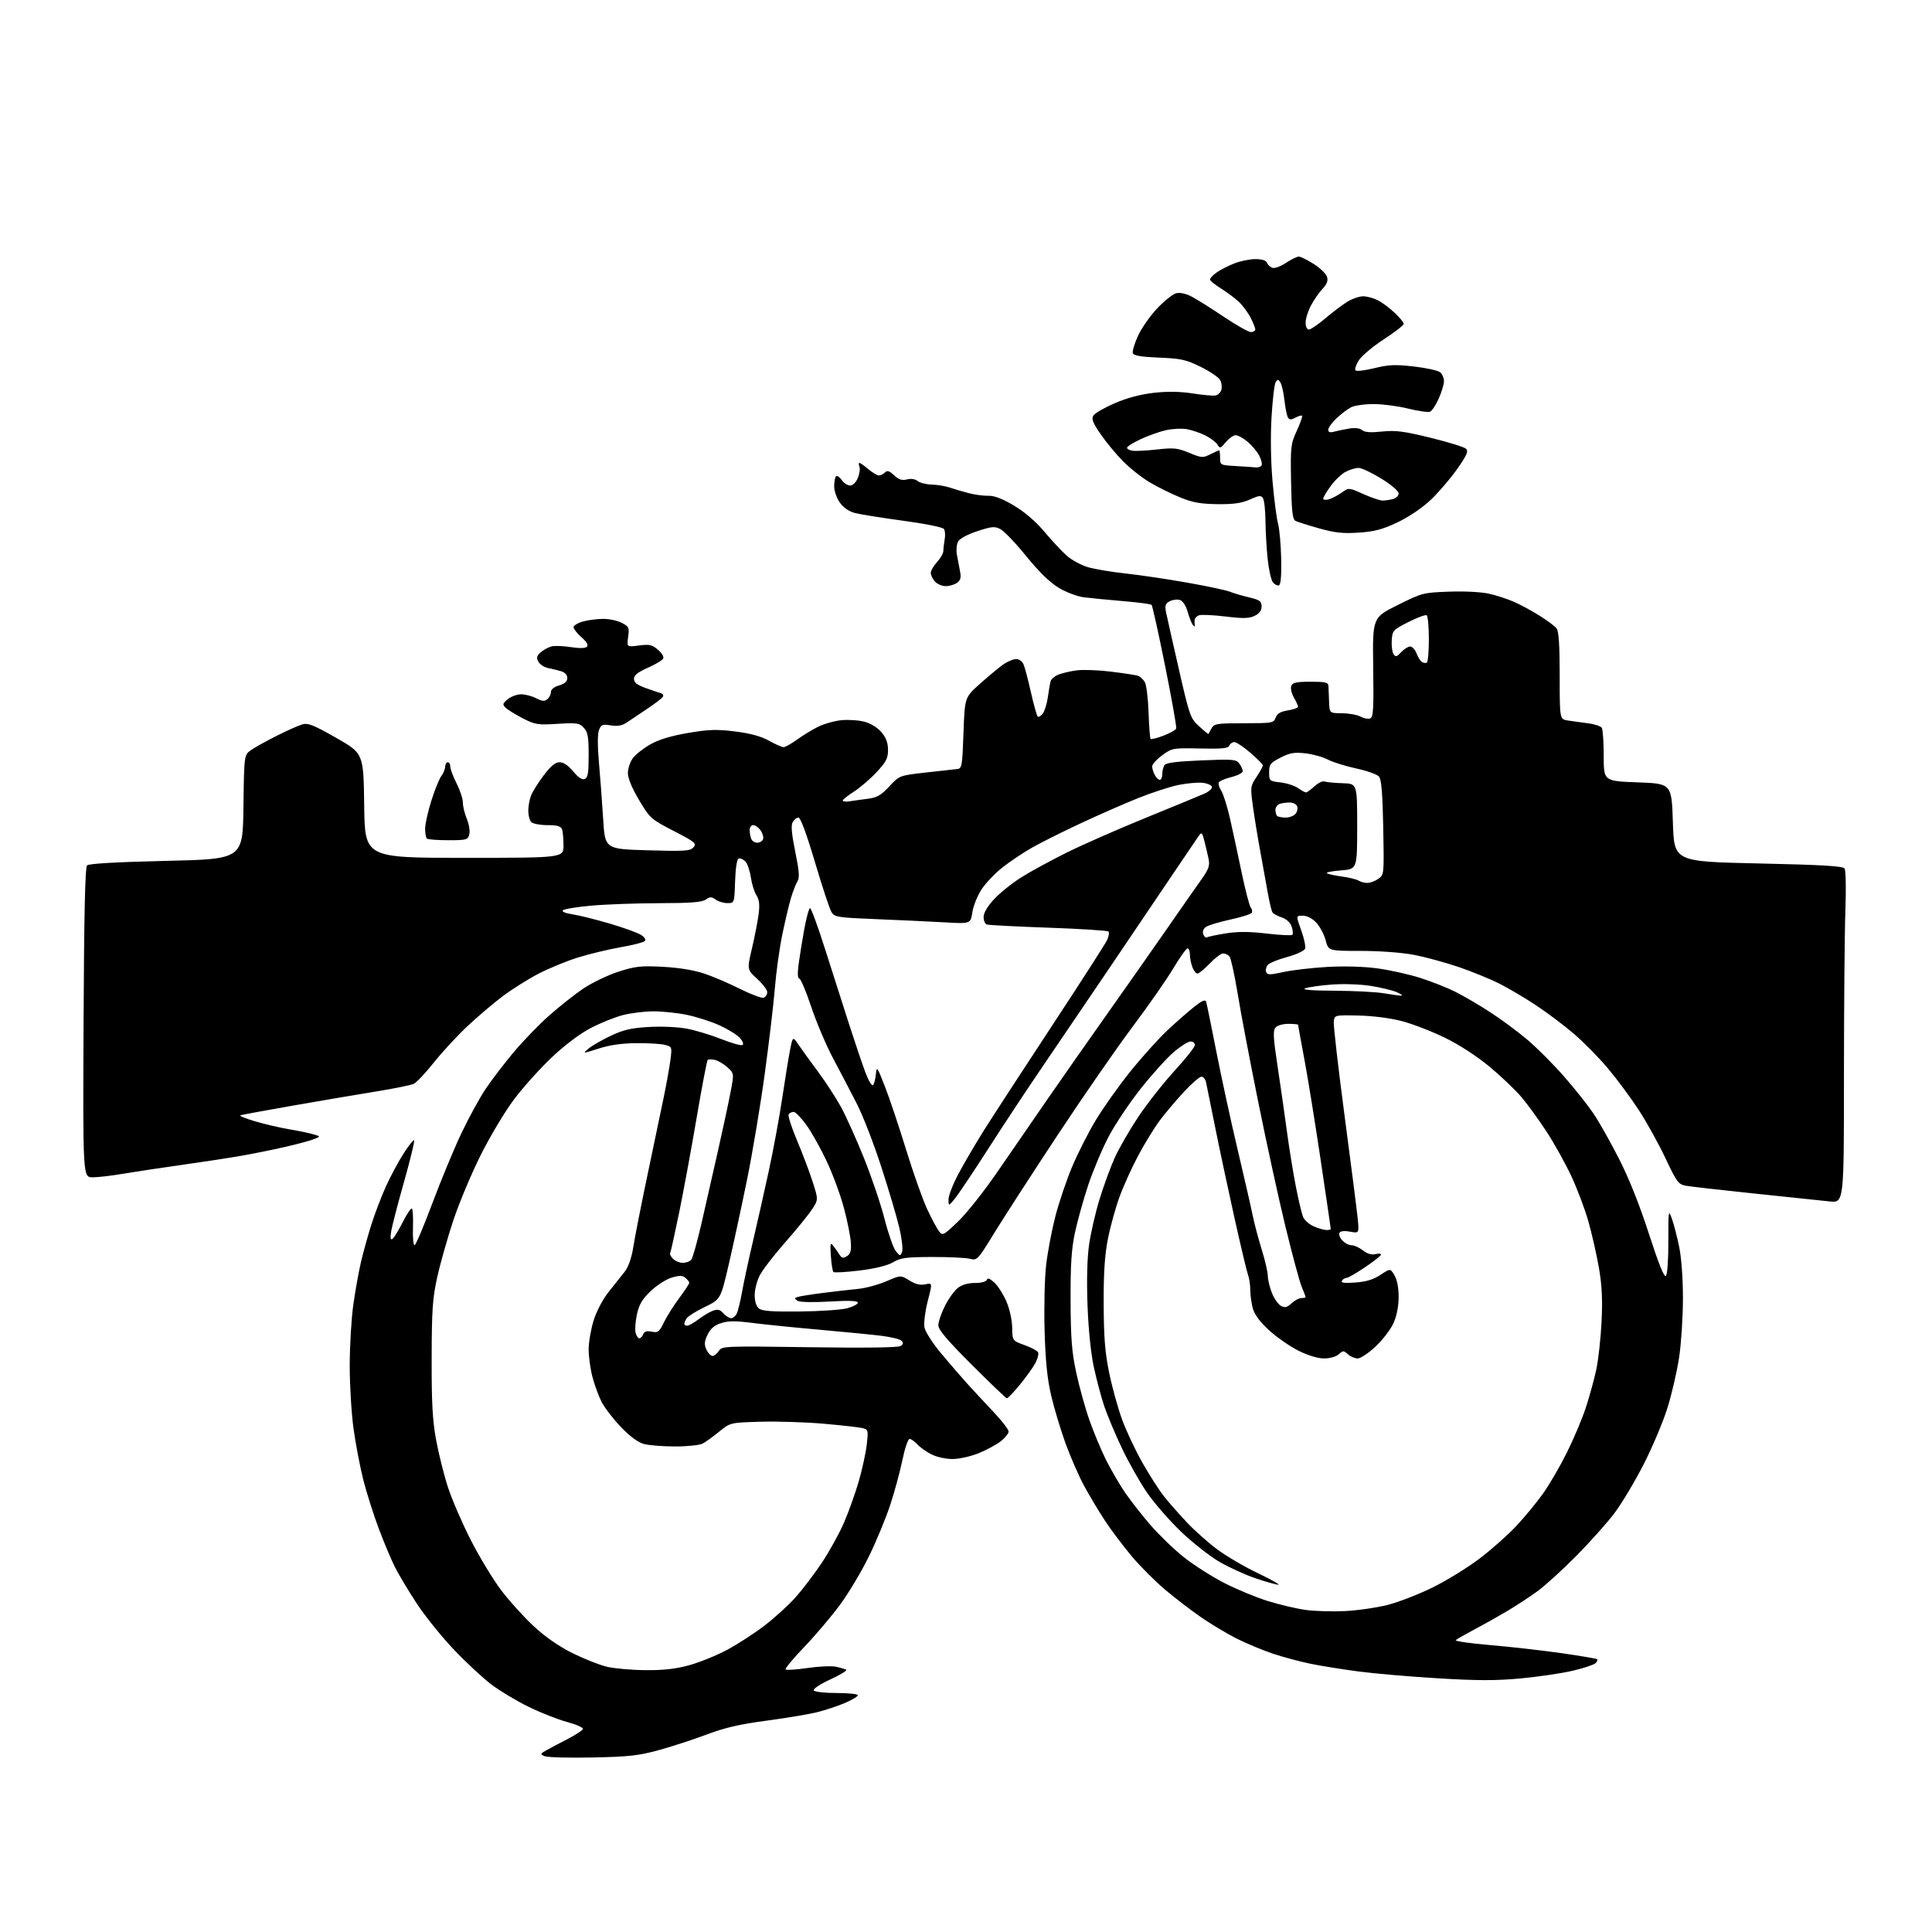 <?xml version="1.0" encoding="UTF-8" standalone="no"?>
<svg 
  version="1.1" 
  xmlns="http://www.w3.org/2000/svg" 
  xmlns:xlink="http://www.w3.org/1999/xlink" 
  xmlns:svg="http://www.w3.org/2000/svg"
  xmlns:rdf="http://www.w3.org/1999/02/22-rdf-syntax-ns#"
  xmlns:cc="http://creativecommons.org/ns#"
  xmlns:dc="http://purl.org/dc/elements/1.1/"
  viewBox="0 0 768 768"
  width="768"
  height="768"
>
<style>svg {background-color: white; }</style>"
<path stroke="none" fill="black" fill-rule="evenodd" d="M235.50,698.63C226.15,698.82 217.60,698.59 216.50,698.11C214.63,697.31 214.69,697.14 217.50,695.59C219.15,694.68 222.95,692.67 225.95,691.12C228.95,689.56 231.55,687.85 231.73,687.30C231.91,686.76 229.07,685.50 225.42,684.51C221.76,683.53 214.89,680.82 210.14,678.49C205.39,676.17 198.74,672.19 195.37,669.64C191.99,667.09 185.28,660.85 180.45,655.77C175.62,650.70 168.99,642.48 165.73,637.52C162.47,632.56 158.55,626.02 157.02,623.00C155.50,619.98 152.57,613.00 150.51,607.50C148.45,602.00 145.72,593.36 144.43,588.31C143.15,583.25 141.40,574.12 140.55,568.02C139.70,561.92 139.01,550.53 139.02,542.72C139.03,534.90 139.68,524.00 140.47,518.50C141.25,513.00 142.61,505.43 143.49,501.68C144.36,497.94 146.22,491.24 147.62,486.80C149.02,482.37 151.65,475.49 153.46,471.51C155.27,467.54 158.41,461.70 160.44,458.53C162.46,455.37 164.34,453.01 164.62,453.29C164.90,453.57 163.11,460.93 160.65,469.65C158.18,478.37 155.88,487.23 155.52,489.35C155.07,492.00 155.21,492.99 155.96,492.53C156.56,492.16 158.41,489.14 160.09,485.83C161.76,482.51 163.42,480.08 163.76,480.43C164.11,480.78 164.29,484.20 164.16,488.03C164.03,491.86 164.31,495.00 164.78,495.00C165.25,495.00 168.45,487.46 171.90,478.25C175.34,469.04 180.55,456.49 183.47,450.36C186.39,444.23 190.70,436.36 193.05,432.86C195.40,429.36 200.35,422.87 204.06,418.43C207.76,414.00 214.10,407.42 218.15,403.83C222.19,400.23 228.34,395.37 231.80,393.02C235.27,390.68 241.57,387.64 245.80,386.28C252.57,384.10 254.71,383.86 263.50,384.32C269.85,384.66 275.85,385.64 279.95,387.01C283.50,388.20 289.96,390.97 294.31,393.16C298.66,395.34 302.84,396.89 303.61,396.60C304.37,396.30 305.00,395.32 305.00,394.42C305.00,393.51 303.19,391.11 300.97,389.09C296.94,385.40 296.94,385.40 298.93,376.95C300.02,372.30 301.20,366.20 301.57,363.38C302.05,359.60 301.82,357.65 300.69,355.88C299.85,354.57 298.84,351.34 298.46,348.70C298.07,346.06 297.09,343.23 296.26,342.41C295.44,341.58 294.26,341.08 293.63,341.29C292.94,341.52 292.39,344.99 292.21,350.33C291.92,359.00 291.92,359.00 289.15,359.00C287.63,359.00 285.52,358.37 284.47,357.60C282.83,356.40 282.27,356.40 280.55,357.60C279.04,358.66 274.53,359.01 262.03,359.03C252.94,359.05 240.81,359.49 235.08,360.01C229.34,360.52 224.25,361.35 223.75,361.85C223.22,362.38 224.77,363.04 227.58,363.46C230.18,363.85 236.85,365.51 242.40,367.15C247.96,368.79 253.56,370.82 254.86,371.66C256.30,372.60 256.86,373.54 256.29,374.11C255.78,374.62 251.40,375.73 246.56,376.57C241.72,377.42 234.10,379.26 229.63,380.66C225.16,382.06 218.12,384.96 214.00,387.10C209.88,389.25 203.50,393.26 199.83,396.02C196.16,398.78 189.86,404.13 185.83,407.91C181.80,411.69 175.80,418.17 172.50,422.32C169.20,426.47 165.60,430.30 164.50,430.83C163.40,431.35 156.65,432.73 149.50,433.88C142.35,435.04 127.52,437.56 116.55,439.48C105.58,441.40 96.13,443.14 95.55,443.34C94.97,443.55 97.65,444.64 101.50,445.77C105.35,446.90 111.42,448.31 115.00,448.91C118.58,449.51 122.85,450.40 124.50,450.88C127.50,451.75 127.50,451.75 124.78,452.84C123.29,453.44 118.11,454.83 113.28,455.93C108.45,457.04 100.67,458.61 96.00,459.43C91.33,460.25 80.75,461.87 72.50,463.03C64.25,464.18 53.73,465.78 49.12,466.56C44.51,467.35 38.98,468.00 36.84,468.00C32.94,468.00 32.94,468.00 33.22,406.55C33.42,363.80 33.83,344.77 34.59,344.01C35.30,343.30 46.37,342.67 66.09,342.21C96.50,341.50 96.50,341.50 96.77,320.80C97.04,300.11 97.04,300.11 99.77,298.18C101.27,297.12 105.88,294.56 110.00,292.49C114.12,290.41 118.71,288.37 120.19,287.95C122.43,287.30 124.74,288.23 133.69,293.34C144.50,299.50 144.50,299.50 144.77,320.25C145.04,341.00 145.04,341.00 184.52,341.00C224.00,341.00 224.00,341.00 224.00,336.08C224.00,333.38 223.73,330.45 223.39,329.58C222.95,328.42 221.41,328.00 217.59,328.00C214.74,328.00 211.86,327.46 211.20,326.80C210.54,326.14 210.00,324.14 210.00,322.37C210.00,320.59 210.48,317.86 211.07,316.32C211.66,314.77 213.92,311.14 216.10,308.25C218.95,304.48 220.74,303.00 222.46,303.00C224.00,303.00 225.93,304.30 227.85,306.64C229.83,309.04 231.38,310.07 232.42,309.67C233.69,309.18 234.00,307.35 234.00,300.22C234.00,292.85 233.68,291.03 232.06,289.30C230.30,287.41 229.33,287.26 221.62,287.74C213.77,288.23 212.72,288.07 207.81,285.54C204.89,284.03 201.82,282.14 201.00,281.34C199.67,280.04 199.77,279.65 201.86,277.94C203.16,276.87 205.54,276.00 207.16,276.00C208.78,276.00 211.46,276.70 213.12,277.56C215.48,278.78 216.46,278.86 217.57,277.94C218.36,277.29 219.00,276.00 219.00,275.08C219.00,274.06 220.26,273.04 222.25,272.46C224.50,271.80 225.50,270.89 225.50,269.52C225.50,268.28 224.57,267.28 223.00,266.81C221.62,266.41 219.28,265.83 217.78,265.53C216.28,265.22 214.58,264.09 214.00,263.00C213.16,261.42 213.36,260.67 214.99,259.26C216.12,258.29 218.05,257.25 219.27,256.95C220.50,256.64 223.93,256.77 226.91,257.24C230.32,257.77 232.69,257.71 233.32,257.08C233.97,256.43 233.24,255.16 231.15,253.32C229.42,251.80 228.00,250.00 228.00,249.32C228.00,248.65 229.69,247.63 231.75,247.05C233.81,246.48 237.43,246.01 239.80,246.01C242.16,246.00 245.48,246.71 247.17,247.59C250.00,249.05 250.20,249.49 249.70,253.21C249.16,257.24 249.16,257.24 254.00,256.59C258.17,256.04 259.21,256.28 261.58,258.31C263.24,259.75 264.03,261.15 263.57,261.89C263.15,262.56 260.38,264.18 257.41,265.50C253.50,267.23 252.00,268.44 252.00,269.86C252.00,271.31 253.26,272.28 256.75,273.53C259.36,274.46 262.09,275.39 262.81,275.60C263.54,275.81 263.84,276.44 263.50,277.00C263.15,277.56 260.35,279.71 257.28,281.76C254.21,283.82 250.53,286.28 249.12,287.23C247.28,288.46 245.47,288.78 242.79,288.35C239.46,287.82 238.94,288.03 238.10,290.23C237.51,291.78 237.51,296.62 238.09,303.11C238.60,308.82 239.35,318.90 239.76,325.50C240.50,337.50 240.50,337.50 257.32,338.00C272.17,338.44 274.33,338.30 275.66,336.83C277.04,335.30 276.37,334.75 267.83,330.33C258.76,325.64 258.37,325.29 254.05,318.05C251.20,313.26 249.60,309.41 249.60,307.30C249.60,305.49 250.49,302.82 251.58,301.36C252.67,299.90 255.82,297.43 258.57,295.88C261.94,293.97 266.81,292.50 273.53,291.36C281.85,289.95 284.95,289.85 292.29,290.78C298.30,291.53 302.54,292.69 305.67,294.44C308.19,295.85 310.80,297.00 311.48,297.00C312.15,297.00 314.51,295.69 316.73,294.08C318.94,292.48 322.66,290.19 325.00,289.00C327.34,287.81 331.56,286.59 334.38,286.30C337.19,286.02 341.38,286.29 343.68,286.91C346.16,287.58 348.90,289.28 350.43,291.10C352.24,293.26 353.00,295.32 353.00,298.12C353.00,301.46 352.27,302.87 348.38,307.03C345.83,309.75 341.78,313.22 339.38,314.74C336.97,316.26 335.00,317.83 335.00,318.23C335.00,318.62 336.24,318.76 337.75,318.52C339.26,318.29 342.52,317.83 345.00,317.52C348.65,317.05 350.26,316.12 353.51,312.61C357.52,308.28 357.52,308.28 368.01,307.09C373.78,306.43 379.40,305.80 380.50,305.70C382.37,305.51 382.53,304.58 383.00,291.36C383.50,277.21 383.50,277.21 389.56,271.81C392.89,268.84 397.01,265.42 398.71,264.20C400.42,262.99 402.76,262.00 403.93,262.00C405.19,262.00 406.41,262.91 406.94,264.25C407.44,265.49 408.75,270.48 409.84,275.34C410.94,280.20 412.14,284.47 412.50,284.84C412.87,285.20 413.78,284.65 414.54,283.61C415.30,282.58 416.20,279.65 416.54,277.11C416.89,274.58 417.37,271.76 417.62,270.86C417.86,269.95 419.29,268.74 420.78,268.15C422.28,267.57 425.52,266.81 428.00,266.48C430.48,266.14 436.55,266.36 441.50,266.97C446.45,267.58 451.29,268.31 452.25,268.60C453.21,268.90 454.51,270.08 455.12,271.23C455.74,272.39 456.39,277.81 456.58,283.28C456.76,288.76 457.12,293.46 457.39,293.73C457.66,293.99 459.97,293.41 462.54,292.43C465.10,291.45 467.36,290.17 467.56,289.58C467.77,288.98 465.78,277.82 463.16,264.77C460.53,251.72 458.11,240.77 457.77,240.44C457.44,240.11 452.29,239.43 446.33,238.94C440.38,238.44 433.39,237.76 430.81,237.43C428.24,237.10 423.76,235.41 420.86,233.66C417.37,231.57 413.03,227.34 407.98,221.13C403.80,215.97 399.18,211.13 397.73,210.37C395.40,209.15 394.32,209.24 388.50,211.15C384.57,212.44 381.48,214.10 380.86,215.27C380.28,216.35 380.05,218.64 380.36,220.36C380.66,222.09 381.21,225.04 381.59,226.91C382.13,229.59 381.88,230.61 380.45,231.66C379.44,232.40 377.42,233.00 375.96,233.00C374.50,233.00 372.57,232.18 371.65,231.17C370.74,230.17 370.00,228.61 370.00,227.72C370.00,226.83 371.13,224.89 372.50,223.41C373.88,221.92 375.00,219.93 375.00,218.98C375.00,218.03 375.24,215.96 375.53,214.37C375.82,212.79 375.69,210.96 375.24,210.29C374.78,209.60 367.73,208.17 358.97,206.99C350.46,205.84 341.84,204.46 339.80,203.92C337.49,203.31 335.26,201.77 333.85,199.79C332.61,198.05 331.60,195.15 331.60,193.35C331.60,191.54 331.93,189.74 332.32,189.34C332.72,188.95 333.74,189.61 334.58,190.81C335.42,192.01 336.93,193.00 337.94,193.00C339.01,193.00 340.26,191.78 340.99,190.02C341.67,188.38 341.97,186.35 341.65,185.52C341.32,184.68 341.32,184.00 341.64,184.00C341.95,184.00 343.55,185.12 345.18,186.50C346.82,187.88 348.70,189.00 349.38,189.00C350.05,189.00 351.13,188.47 351.79,187.81C352.70,186.90 353.53,187.15 355.43,188.94C357.28,190.67 358.54,191.08 360.54,190.58C362.16,190.17 363.80,190.42 364.75,191.21C365.61,191.92 368.15,192.56 370.40,192.63C372.66,192.69 375.85,193.22 377.50,193.80C379.15,194.37 382.52,195.37 385.00,196.02C387.48,196.66 391.04,197.14 392.92,197.08C395.26,197.01 398.46,198.24 403.05,200.96C407.27,203.47 411.70,207.27 415.03,211.22C417.93,214.67 421.92,218.97 423.90,220.76C425.88,222.56 429.75,224.67 432.50,225.47C435.25,226.26 442.00,227.39 447.50,227.98C453.00,228.57 463.96,230.19 471.85,231.59C479.75,232.99 487.40,234.61 488.85,235.20C490.31,235.79 493.75,236.81 496.50,237.46C500.79,238.48 501.50,238.99 501.50,241.06C501.50,242.71 500.62,243.89 498.72,244.81C496.50,245.87 494.14,245.92 487.07,245.06C482.19,244.47 477.48,244.26 476.60,244.60C475.72,244.94 474.95,245.73 474.88,246.36C474.82,246.99 474.85,247.95 474.95,248.50C475.08,249.17 474.84,249.17 474.24,248.50C473.74,247.95 472.80,245.61 472.15,243.31C471.41,240.72 470.21,238.89 469.02,238.50C467.95,238.17 466.13,238.40 464.97,239.01C463.26,239.93 462.99,240.73 463.51,243.32C463.86,245.07 466.15,255.25 468.60,265.95C472.89,284.71 473.18,285.52 476.67,288.72C478.66,290.55 480.34,291.92 480.40,291.77C480.45,291.62 481.00,290.60 481.61,289.50C482.62,287.68 483.75,287.50 494.49,287.50C505.77,287.50 506.31,287.40 507.10,285.27C507.69,283.65 509.03,282.86 511.96,282.39C514.18,282.04 516.00,281.39 516.00,280.95C516.00,280.52 515.25,278.85 514.33,277.25C513.41,275.65 512.94,273.59 513.30,272.67C513.81,271.33 515.33,271.00 520.97,271.00C526.97,271.00 528.01,271.26 528.08,272.75C528.12,273.71 528.23,276.52 528.33,279.00C528.50,283.50 528.50,283.50 533.50,283.53C536.25,283.55 539.55,284.15 540.83,284.86C542.11,285.57 543.83,285.90 544.65,285.58C545.91,285.10 546.10,282.01 545.87,265.25C545.60,245.50 545.60,245.50 555.55,240.54C565.27,235.69 565.75,235.57 576.00,235.19C582.00,234.97 588.78,235.31 591.82,235.99C594.75,236.64 599.25,238.10 601.82,239.23C604.39,240.36 608.98,242.84 612.00,244.74C615.02,246.63 618.06,248.90 618.75,249.78C619.64,250.92 620.00,256.35 620.00,268.65C620.00,285.91 620.00,285.91 623.25,286.41C625.04,286.69 628.63,287.18 631.23,287.51C633.83,287.84 636.30,288.65 636.73,289.31C637.15,289.96 637.50,295.00 637.50,300.50C637.50,310.50 637.50,310.50 651.00,311.00C664.50,311.50 664.50,311.50 665.00,327.00C665.50,342.50 665.50,342.50 698.93,343.23C724.16,343.78 732.57,344.27 733.25,345.23C733.74,345.93 733.88,353.48 733.57,362.00C733.26,370.52 733.01,400.16 733.00,427.85C733.00,478.20 733.00,478.20 727.25,477.58C724.09,477.24 710.70,475.84 697.50,474.46C684.30,473.08 672.02,471.69 670.22,471.36C667.19,470.81 666.56,469.97 662.05,460.42C659.37,454.73 654.60,446.12 651.46,441.29C648.31,436.45 642.77,428.97 639.13,424.65C635.50,420.34 629.37,414.12 625.51,410.83C621.66,407.54 614.90,402.47 610.50,399.56C606.10,396.65 599.58,392.79 596.00,390.99C592.42,389.18 585.15,386.22 579.83,384.40C574.52,382.59 566.48,380.41 561.97,379.55C557.23,378.65 548.37,378.00 540.93,378.00C528.08,378.00 528.08,378.00 526.95,373.75C526.33,371.41 524.66,368.26 523.23,366.75C521.62,365.05 519.58,364.00 517.88,364.00C515.14,364.00 515.14,364.00 517.25,369.80C518.41,373.00 519.10,376.29 518.78,377.13C518.46,377.97 515.28,379.44 511.64,380.43C508.03,381.40 504.56,382.83 503.93,383.59C503.29,384.35 503.02,385.61 503.32,386.38C503.78,387.58 504.76,387.58 510.18,386.40C513.65,385.64 521.45,384.73 527.50,384.38C534.18,383.99 541.98,384.20 547.36,384.92C552.24,385.57 559.89,387.26 564.36,388.67C568.84,390.08 575.20,392.59 578.50,394.24C581.80,395.89 588.10,399.58 592.50,402.45C596.90,405.31 603.57,410.26 607.32,413.45C611.07,416.64 617.54,423.13 621.69,427.87C625.85,432.62 631.07,439.17 633.29,442.44C635.51,445.70 640.11,453.82 643.51,460.49C647.49,468.28 651.76,478.97 655.45,490.40C659.35,502.44 661.53,507.87 662.22,507.18C662.81,506.59 663.22,500.73 663.20,493.33C663.17,481.21 663.24,480.71 664.56,484.34C665.33,486.44 666.64,491.49 667.48,495.54C668.40,500.00 669.00,508.17 668.99,516.21C668.99,523.52 668.31,534.00 667.49,539.50C666.66,545.00 664.59,554.00 662.89,559.50C661.19,565.00 656.93,575.12 653.42,582.00C649.91,588.88 644.67,597.65 641.77,601.50C638.87,605.35 632.00,613.04 626.50,618.60C621.00,624.16 614.02,630.49 611.00,632.66C607.98,634.84 602.80,638.23 599.50,640.21C596.20,642.18 590.35,645.47 586.50,647.51C582.65,649.56 579.14,651.57 578.69,651.97C578.25,652.38 584.32,653.26 592.19,653.93C600.06,654.59 612.79,656.03 620.47,657.12C628.16,658.22 634.65,659.32 634.91,659.57C635.16,659.83 634.87,660.53 634.27,661.13C633.66,661.74 629.64,663.08 625.33,664.11C621.02,665.13 611.74,666.51 604.71,667.18C594.73,668.11 587.47,668.11 571.71,667.16C560.59,666.50 546.33,665.27 540.00,664.43C533.67,663.60 525.12,662.22 521.00,661.38C516.88,660.54 510.12,658.73 506.00,657.36C501.88,655.98 495.35,653.26 491.50,651.31C487.65,649.36 481.33,645.57 477.46,642.90C473.58,640.23 467.18,635.32 463.23,631.99C459.28,628.67 453.31,622.70 449.96,618.72C446.61,614.75 441.81,608.39 439.30,604.58C436.79,600.78 433.02,594.47 430.91,590.58C428.81,586.68 425.49,579.06 423.52,573.63C421.56,568.21 419.00,559.66 417.83,554.64C416.29,548.00 415.58,540.92 415.24,528.78C414.98,519.50 415.26,507.88 415.88,502.67C416.49,497.50 418.14,488.84 419.54,483.43C420.95,478.02 423.89,469.30 426.08,464.05C428.27,458.80 432.49,450.45 435.45,445.50C438.42,440.55 444.64,431.77 449.29,425.98C453.94,420.20 460.63,412.78 464.15,409.48C467.67,406.19 472.46,402.00 474.78,400.17C477.77,397.80 479.13,397.22 479.45,398.17C479.69,398.90 481.52,407.82 483.51,418.00C485.50,428.18 489.31,445.73 491.98,457.00C494.65,468.27 497.34,480.06 497.97,483.19C498.60,486.31 500.21,492.39 501.54,496.69C502.88,500.98 503.98,505.73 503.98,507.23C503.99,508.73 504.73,511.78 505.62,514.01C506.51,516.24 508.13,518.53 509.21,519.11C510.78,519.95 511.64,519.74 513.41,518.09C514.63,516.94 516.39,516.00 517.31,516.00C518.24,516.00 519.00,515.83 519.00,515.62C519.00,515.41 518.30,513.57 517.44,511.52C516.59,509.47 513.69,498.73 511.00,487.65C508.31,476.57 503.43,454.23 500.16,438.00C496.88,421.77 493.20,402.43 491.99,395.00C490.77,387.57 489.32,380.94 488.76,380.25C488.21,379.56 487.07,379.00 486.22,379.00C485.38,379.00 482.98,380.80 480.89,383.00C478.79,385.20 476.60,387.00 476.02,387.00C475.43,387.00 474.51,385.85 473.98,384.43C473.44,383.02 473.00,380.77 473.00,379.43C473.00,378.10 472.58,377.00 472.07,377.00C471.56,377.00 469.03,380.54 466.45,384.87C463.88,389.20 456.58,399.67 450.24,408.12C443.90,416.58 430.54,435.88 420.55,451.00C410.56,466.12 399.26,483.59 395.44,489.81C388.61,500.95 388.45,501.12 385.50,500.38C383.85,499.97 377.10,499.65 370.50,499.67C360.20,499.70 358.00,500.00 355.00,501.77C352.75,503.10 348.01,504.27 341.71,505.05C336.33,505.71 331.64,505.97 331.29,505.63C330.95,505.28 330.49,502.41 330.28,499.25C329.95,494.38 330.09,493.75 331.19,495.16C331.91,496.08 333.02,497.65 333.65,498.66C334.58,500.15 335.15,500.28 336.65,499.36C338.08,498.48 338.44,497.23 338.22,493.86C338.06,491.46 336.85,485.37 335.51,480.33C334.18,475.29 331.13,466.96 328.73,461.83C326.33,456.70 322.66,450.14 320.59,447.25C318.51,444.36 316.21,442.00 315.47,442.00C314.72,442.00 313.84,442.45 313.50,443.00C313.16,443.54 314.64,448.16 316.79,453.25C318.94,458.34 321.74,465.74 323.02,469.70C325.33,476.90 325.33,476.90 322.72,480.84C321.29,483.01 316.49,488.91 312.05,493.94C307.62,498.97 303.09,504.85 302.00,507.01C300.90,509.16 300.00,512.68 300.00,514.84C300.00,517.26 300.63,519.28 301.66,520.13C302.91,521.17 306.83,521.46 317.96,521.34C326.02,521.25 334.50,520.67 336.80,520.05C339.11,519.43 341.00,518.43 341.00,517.83C341.00,517.06 337.65,516.92 329.75,517.38C323.03,517.77 317.91,517.65 317.03,517.07C315.73,516.22 315.73,516.04 317.03,515.58C317.84,515.29 322.32,514.57 327.00,513.98C331.68,513.38 337.98,512.66 341.00,512.37C344.02,512.08 349.10,510.72 352.27,509.35C358.05,506.87 358.05,506.87 361.52,509.01C363.95,510.52 365.84,510.97 367.83,510.54C370.67,509.91 370.67,509.91 368.79,517.21C367.76,521.22 367.17,525.90 367.48,527.62C367.80,529.41 370.68,533.89 374.22,538.12C377.62,542.18 382.22,547.51 384.45,549.98C386.68,552.44 391.31,557.42 394.75,561.06C398.19,564.69 400.98,568.30 400.94,569.08C400.91,569.86 399.53,571.58 397.86,572.90C396.19,574.21 392.28,576.34 389.17,577.62C386.00,578.92 381.39,579.96 378.71,579.98C375.94,579.99 372.36,579.20 370.21,578.11C368.17,577.06 365.64,575.26 364.60,574.11C363.55,572.95 362.19,572.00 361.57,572.00C360.95,572.00 359.69,575.71 358.75,580.25C357.82,584.79 355.66,592.77 353.96,598.00C352.25,603.23 348.45,612.45 345.50,618.50C342.56,624.55 337.33,633.31 333.89,637.96C330.45,642.62 324.05,650.16 319.67,654.73C315.28,659.29 311.97,663.30 312.30,663.64C312.64,663.97 316.56,663.71 321.02,663.06C325.48,662.40 330.57,662.18 332.32,662.55C334.07,662.93 335.89,663.47 336.38,663.75C336.86,664.04 334.01,665.78 330.05,667.61C325.96,669.50 323.12,671.39 323.48,671.97C323.84,672.54 327.86,673.00 332.56,673.00C337.20,673.00 341.00,673.39 341.00,673.88C341.00,674.36 338.79,675.70 336.09,676.87C333.39,678.03 328.55,679.66 325.34,680.50C322.13,681.34 312.98,682.89 305.00,683.95C294.12,685.40 288.13,686.77 281.00,689.47C275.77,691.44 267.23,694.23 262.00,695.67C253.88,697.90 250.04,698.33 235.50,698.63zM256.52,663.91C263.77,663.98 268.61,663.43 274.02,661.94C278.13,660.80 284.88,658.07 289.00,655.86C293.12,653.66 299.78,649.35 303.80,646.28C307.81,643.22 313.36,638.19 316.12,635.11C318.89,632.02 323.62,625.82 326.62,621.32C329.63,616.82 333.62,609.62 335.48,605.32C337.34,601.02 339.99,593.61 341.37,588.85C342.75,584.09 344.18,577.51 344.55,574.23C345.20,568.55 345.12,568.25 342.86,567.69C341.56,567.37 334.65,566.59 327.50,565.96C320.35,565.33 309.06,564.97 302.40,565.16C290.31,565.50 290.31,565.50 285.90,569.09C283.48,571.07 280.52,573.21 279.32,573.84C278.11,574.48 273.16,575.00 268.32,574.99C263.47,574.99 257.88,574.54 255.90,573.99C253.58,573.35 250.31,570.91 246.77,567.20C243.73,564.02 240.29,559.53 239.12,557.24C237.95,554.94 236.32,550.48 235.50,547.32C234.67,544.16 234.00,539.25 234.00,536.40C234.00,533.54 234.90,528.35 235.99,524.86C237.16,521.12 239.64,516.44 242.00,513.50C244.20,510.75 247.06,507.15 248.34,505.50C249.86,503.56 251.07,500.03 251.78,495.50C252.39,491.65 254.92,478.82 257.40,467.00C259.89,455.18 262.80,441.23 263.88,436.00C264.96,430.77 266.14,424.16 266.51,421.29C267.16,416.19 267.12,416.07 264.34,415.35C262.78,414.94 257.68,414.64 253.00,414.67C247.27,414.71 242.38,415.41 238.00,416.81C231.50,418.90 231.50,418.90 234.00,416.80C235.38,415.65 239.35,413.37 242.83,411.72C247.88,409.34 250.94,408.64 258.04,408.23C263.19,407.94 269.58,408.24 273.22,408.95C276.67,409.62 282.80,411.48 286.84,413.09C290.87,414.70 294.62,415.74 295.16,415.40C295.73,415.05 295.24,413.81 294.00,412.50C292.81,411.23 289.18,409.01 285.94,407.55C282.69,406.09 276.99,404.26 273.27,403.47C269.54,402.68 263.56,402.03 259.96,402.02C256.36,402.01 250.78,402.69 247.55,403.53C244.32,404.37 238.54,406.71 234.70,408.73C230.47,410.95 224.39,415.54 219.30,420.36C214.68,424.73 207.98,432.18 204.42,436.91C200.85,441.63 194.89,451.57 191.17,459.00C187.44,466.43 182.51,478.18 180.20,485.12C177.90,492.06 175.03,502.19 173.82,507.62C171.95,516.11 171.63,520.67 171.59,540.00C171.55,557.74 171.93,564.62 173.38,572.50C174.40,578.00 176.52,586.46 178.10,591.30C179.68,596.14 183.75,605.54 187.14,612.19C190.52,618.83 195.94,627.77 199.16,632.05C202.39,636.33 208.24,642.81 212.16,646.44C216.79,650.73 222.21,654.49 227.57,657.15C232.13,659.41 238.25,661.83 241.17,662.54C244.10,663.25 251.01,663.87 256.52,663.91zM534.64,640.43C539.66,640.18 547.31,639.07 551.64,637.97C555.96,636.87 564.00,633.75 569.50,631.04C575.00,628.33 583.36,623.19 588.07,619.62C592.79,616.05 599.38,610.21 602.72,606.64C606.06,603.07 610.84,597.28 613.34,593.77C615.84,590.27 620.12,582.92 622.84,577.45C625.57,571.98 628.97,563.90 630.41,559.50C631.85,555.10 633.70,548.35 634.53,544.50C635.36,540.65 636.31,532.10 636.64,525.50C637.08,516.61 636.81,511.04 635.60,504.00C634.69,498.77 632.81,490.45 631.40,485.50C630.00,480.55 626.89,472.34 624.49,467.25C622.09,462.17 617.70,454.29 614.72,449.75C611.75,445.21 607.33,439.13 604.91,436.24C602.48,433.35 596.72,427.85 592.10,424.01C586.96,419.76 580.03,415.27 574.27,412.46C569.08,409.94 561.39,406.98 557.17,405.88C552.62,404.70 545.64,403.81 540.00,403.69C530.50,403.50 530.50,403.50 530.19,406.15C530.03,407.60 531.94,424.25 534.44,443.15C536.94,462.04 539.29,480.38 539.65,483.89C540.31,490.28 540.31,490.28 536.74,489.61C534.52,489.19 532.90,489.35 532.48,490.03C532.11,490.63 532.59,492.00 533.56,493.06C534.52,494.13 536.18,495.00 537.25,495.00C538.31,495.00 540.36,495.93 541.80,497.06C543.49,498.39 545.22,498.91 546.71,498.54C547.97,498.22 548.99,498.31 548.97,498.73C548.95,499.15 546.10,501.41 542.63,503.75C539.16,506.09 535.83,508.00 535.22,508.00C534.61,508.00 533.80,508.51 533.42,509.13C532.92,509.94 534.44,510.14 538.77,509.82C543.09,509.51 545.94,508.64 548.75,506.79C552.68,504.18 552.68,504.18 554.34,507.00C555.39,508.77 555.99,511.97 555.98,515.65C555.96,519.36 555.21,523.15 553.92,526.00C552.80,528.48 549.61,532.64 546.83,535.25C544.05,537.86 540.85,540.00 539.72,540.00C538.58,540.00 536.83,539.26 535.83,538.35C534.13,536.81 533.87,536.81 532.17,538.35C531.11,539.31 528.66,540.00 526.33,540.00C523.85,540.00 519.96,538.82 516.15,536.92C512.76,535.22 507.52,531.59 504.52,528.84C500.92,525.55 498.70,522.59 498.03,520.17C497.47,518.15 497.01,514.84 497.01,512.82C497.00,510.79 496.61,508.09 496.12,506.82C495.64,505.54 493.20,495.27 490.69,484.00C488.18,472.73 484.73,456.52 483.02,448.00C481.31,439.48 479.69,431.49 479.43,430.25C479.17,429.01 478.34,428.00 477.59,428.00C476.83,428.00 473.67,430.75 470.55,434.12C467.43,437.48 463.16,442.55 461.05,445.37C458.94,448.19 455.13,454.38 452.58,459.13C450.03,463.88 446.63,471.36 445.03,475.76C443.42,480.16 441.33,487.75 440.38,492.63C439.13,499.05 438.67,506.20 438.73,518.50C438.78,531.72 439.28,537.79 440.93,545.80C442.10,551.47 444.40,559.78 446.04,564.26C447.67,568.75 451.31,576.49 454.13,581.46C456.94,586.43 460.86,592.52 462.84,595.00C464.82,597.48 468.92,602.12 471.93,605.31C474.95,608.51 480.37,613.31 483.97,615.98C487.57,618.64 494.78,622.87 500.01,625.36C505.23,627.85 508.90,629.92 508.18,629.95C507.45,629.98 503.44,628.86 499.28,627.46C495.11,626.06 488.54,623.07 484.67,620.81C480.81,618.55 473.94,613.15 469.41,608.80C464.88,604.45 458.86,597.54 456.02,593.44C453.19,589.34 448.68,581.38 446.00,575.74C443.33,570.11 440.16,562.58 438.96,559.00C437.76,555.42 435.90,548.45 434.83,543.50C433.64,537.98 432.66,528.48 432.31,518.90C431.94,509.06 432.16,500.20 432.91,494.90C433.56,490.28 435.42,482.15 437.05,476.84C438.67,471.53 441.38,464.11 443.07,460.34C444.75,456.58 448.98,449.23 452.47,444.00C455.95,438.77 462.45,430.52 466.90,425.65C471.36,420.79 475.00,416.17 475.00,415.40C475.00,414.63 474.21,414.00 473.25,414.01C472.29,414.01 469.27,415.92 466.55,418.25C463.83,420.58 457.96,427.08 453.51,432.69C449.06,438.30 443.31,446.87 440.75,451.73C438.18,456.60 434.52,465.29 432.60,471.04C430.69,476.79 428.31,485.32 427.31,490.00C425.91,496.56 425.52,502.72 425.57,517.00C425.63,532.06 426.05,537.40 427.83,545.69C429.03,551.29 431.41,559.84 433.12,564.69C434.83,569.53 437.81,576.65 439.75,580.50C441.69,584.35 445.01,590.06 447.13,593.19C449.25,596.31 453.80,602.13 457.24,606.12C460.68,610.11 466.68,615.90 470.57,618.99C474.46,622.09 481.66,626.68 486.57,629.21C491.48,631.74 499.32,634.99 504.00,636.44C508.68,637.89 515.42,639.48 519.00,639.97C522.58,640.47 529.61,640.67 534.64,640.43zM400.20,555.84C399.81,555.76 393.54,549.74 386.25,542.46C376.54,532.77 373.00,528.59 373.00,526.81C373.00,525.48 374.16,522.06 375.59,519.20C377.01,516.34 379.32,513.11 380.72,512.00C382.37,510.71 384.78,510.00 387.55,510.00C390.07,510.00 392.02,509.49 392.28,508.75C392.59,507.89 393.52,508.23 395.28,509.85C396.69,511.14 398.84,514.52 400.06,517.35C401.34,520.33 402.31,524.70 402.36,527.73C402.43,532.96 402.43,532.96 407.34,534.72C410.04,535.69 412.45,537.01 412.70,537.65C412.94,538.29 412.46,540.14 411.63,541.75C410.80,543.35 408.04,547.22 405.50,550.34C402.97,553.45 400.58,555.93 400.20,555.84zM283.24,539.00C283.94,539.00 285.08,538.11 285.76,537.02C286.96,535.09 287.90,535.05 321.75,535.54C343.74,535.86 357.05,535.69 357.99,535.07C359.09,534.34 359.19,533.79 358.36,532.96C357.75,532.35 354.15,531.46 350.37,531.00C346.59,530.54 335.40,529.44 325.50,528.56C315.60,527.69 303.62,526.47 298.89,525.86C292.29,525.01 289.41,525.04 286.58,525.98C283.96,526.84 282.40,528.19 281.26,530.57C279.98,533.27 279.88,534.45 280.81,536.47C281.44,537.86 282.53,539.00 283.24,539.00zM254.15,532.00C254.65,532.00 255.34,531.28 255.68,530.40C256.11,529.26 257.08,528.97 259.07,529.36C261.57,529.86 262.08,529.48 263.93,525.63C265.08,523.28 267.81,518.94 270.01,515.99C272.20,513.05 274.00,510.33 274.00,509.94C274.00,509.56 273.31,508.67 272.47,507.97C271.25,506.96 270.11,506.95 266.93,507.90C264.73,508.56 260.97,510.99 258.58,513.30C255.21,516.56 254.00,518.64 253.17,522.58C252.58,525.37 252.35,528.63 252.66,529.83C252.98,531.02 253.64,532.00 254.15,532.00zM273.16,527.00C273.79,527.00 275.79,525.88 277.59,524.50C279.39,523.13 281.97,521.58 283.33,521.06C285.29,520.32 286.17,520.53 287.56,522.06C288.52,523.13 289.90,524.00 290.62,524.00C291.34,524.00 292.34,523.21 292.83,522.25C293.33,521.29 294.30,517.35 294.99,513.50C295.67,509.65 297.56,500.88 299.18,494.00C300.79,487.12 303.64,474.52 305.49,466.00C307.35,457.48 309.81,444.20 310.95,436.50C312.10,428.80 313.51,420.13 314.09,417.22C315.15,411.95 315.15,411.95 317.49,415.39C318.77,417.28 322.28,422.13 325.28,426.16C328.28,430.20 332.33,436.43 334.28,440.00C336.24,443.57 340.30,452.57 343.30,460.00C346.31,467.43 350.03,478.39 351.57,484.36C353.10,490.34 355.15,496.19 356.11,497.36C357.77,499.40 357.88,499.42 358.58,497.63C358.98,496.60 358.50,492.32 357.52,488.13C356.53,483.93 353.32,473.07 350.38,464.00C347.45,454.93 343.10,443.68 340.72,439.00C338.34,434.32 334.11,426.23 331.32,421.00C328.52,415.77 324.55,406.44 322.48,400.25C320.42,394.06 318.28,389.00 317.73,389.00C317.12,389.00 316.99,387.00 317.40,383.75C317.77,380.86 318.77,374.56 319.64,369.75C320.50,364.94 321.57,361.00 322.01,361.00C322.45,361.00 325.13,368.31 327.97,377.25C330.81,386.19 335.09,399.57 337.48,407.00C339.87,414.43 342.82,423.13 344.02,426.34C345.23,429.56 346.58,431.81 347.04,431.34C347.49,430.88 348.00,428.93 348.18,427.00C348.48,423.74 348.72,424.07 351.79,431.95C353.61,436.60 357.37,447.85 360.17,456.95C362.96,466.05 366.71,476.65 368.50,480.50C370.29,484.35 372.43,488.37 373.26,489.44C374.69,491.30 374.99,491.15 380.83,485.58C384.17,482.40 391.12,473.65 396.27,466.14C401.42,458.64 410.56,445.38 416.57,436.69C422.58,427.99 433.14,412.91 440.03,403.19C446.92,393.46 457.49,378.39 463.53,369.71C469.56,361.02 475.98,351.83 477.79,349.29C480.43,345.57 480.96,344.05 480.46,341.58C480.12,339.89 479.37,336.70 478.81,334.50C477.83,330.71 477.71,330.60 476.37,332.50C475.60,333.60 471.18,340.12 466.55,347.00C461.93,353.88 449.77,371.88 439.53,387.00C429.30,402.12 417.08,420.12 412.39,427.00C407.70,433.88 398.94,447.15 392.94,456.50C386.94,465.85 380.91,474.85 379.55,476.50C377.07,479.50 377.07,479.50 377.04,476.84C377.02,475.37 378.77,470.82 380.94,466.73C383.11,462.63 387.68,454.83 391.09,449.39C394.51,443.95 406.67,425.26 418.13,407.85C429.58,390.44 439.49,375.03 440.14,373.59C440.79,372.16 441.01,370.68 440.63,370.29C440.24,369.91 429.48,369.22 416.71,368.77C403.95,368.32 392.94,367.75 392.25,367.50C391.56,367.26 391.00,365.91 391.00,364.51C391.00,362.91 392.53,360.29 395.11,357.50C397.37,355.05 402.20,351.15 405.86,348.84C409.51,346.52 417.68,342.06 424.00,338.93C430.32,335.79 444.50,329.56 455.50,325.08C466.50,320.61 477.00,316.27 478.83,315.45C480.66,314.63 481.97,313.41 481.75,312.73C481.53,312.05 479.81,311.35 477.92,311.17C476.04,310.98 471.80,311.37 468.50,312.03C465.20,312.69 458.00,315.03 452.50,317.23C447.00,319.43 436.65,323.97 429.50,327.32C422.35,330.66 413.69,334.99 410.25,336.95C406.81,338.90 401.58,342.40 398.62,344.72C395.65,347.04 391.88,350.98 390.23,353.47C388.58,355.96 386.92,360.08 386.53,362.62C385.84,367.25 385.84,367.25 375.17,366.63C369.30,366.30 357.16,365.73 348.18,365.37C333.04,364.76 331.77,364.56 330.55,362.61C329.82,361.45 326.86,352.51 323.97,342.75C320.60,331.42 318.23,325.00 317.39,325.00C316.66,325.00 315.63,325.83 315.08,326.84C314.39,328.14 314.70,331.63 316.13,338.59C317.72,346.39 317.90,348.90 316.98,350.39C316.34,351.43 315.18,354.39 314.42,356.96C313.65,359.54 312.10,366.11 310.97,371.57C309.85,377.03 308.53,386.45 308.05,392.50C307.57,398.55 305.77,413.85 304.05,426.50C302.33,439.15 299.14,458.27 296.95,469.00C294.76,479.73 291.51,494.80 289.72,502.50C286.46,516.50 286.46,516.50 280.17,519.55C276.70,521.22 273.46,523.25 272.95,524.05C272.44,524.85 272.02,525.84 272.02,526.25C272.01,526.66 272.52,527.00 273.16,527.00zM271.45,502.00C272.72,502.00 274.22,501.44 274.79,500.75C275.36,500.06 277.17,493.65 278.81,486.50C280.44,479.35 283.41,466.30 285.40,457.50C287.39,448.70 289.64,438.18 290.41,434.12C291.82,426.74 291.82,426.74 289.24,424.34C287.82,423.03 285.59,421.68 284.28,421.36C282.98,421.03 281.64,421.03 281.32,421.35C280.99,421.68 279.02,432.00 276.93,444.30C274.84,456.59 271.70,473.59 269.96,482.08C268.22,490.56 266.61,497.80 266.39,498.17C266.16,498.54 266.69,499.55 267.56,500.42C268.43,501.29 270.18,502.00 271.45,502.00zM527.25,488.96C528.21,488.98 529.00,488.79 529.00,488.53C529.00,488.27 527.20,476.01 525.01,461.28C522.82,446.55 519.89,428.47 518.51,421.10C517.13,413.72 516.00,407.54 516.00,407.35C516.00,407.16 514.26,407.00 512.12,407.00C509.89,407.00 507.72,407.64 506.99,408.51C505.99,409.72 506.15,412.68 507.84,423.76C508.99,431.32 510.65,442.88 511.53,449.46C512.41,456.04 514.01,465.94 515.08,471.46C516.16,476.98 517.48,482.53 518.02,483.80C518.56,485.06 520.46,486.73 522.25,487.51C524.04,488.29 526.29,488.94 527.25,488.96zM557.00,395.79C557.83,395.82 557.06,395.21 555.30,394.43C553.54,393.66 548.81,392.52 544.80,391.89C540.69,391.25 533.93,391.03 529.34,391.38C524.85,391.72 520.13,392.39 518.84,392.87C517.30,393.45 521.29,393.78 530.50,393.83C538.20,393.87 546.98,394.32 550.00,394.83C553.02,395.34 556.17,395.77 557.00,395.79zM479.82,372.61C480.28,372.33 483.64,371.62 487.29,371.03C492.06,370.27 496.63,370.29 503.51,371.10C508.79,371.73 513.39,371.95 513.74,371.60C514.09,371.25 513.95,369.77 513.44,368.31C512.86,366.68 511.35,365.29 509.50,364.68C507.85,364.14 506.20,363.24 505.83,362.67C505.46,362.10 504.63,358.68 503.99,355.07C503.35,351.46 502.00,344.00 500.99,338.50C499.97,333.00 498.66,324.93 498.06,320.57C497.00,312.89 497.05,312.53 499.49,308.84C500.87,306.75 502.00,304.70 502.00,304.27C502.00,303.85 499.78,301.59 497.06,299.25C494.35,296.91 491.47,295.00 490.67,295.00C489.87,295.00 488.97,295.63 488.68,296.39C488.26,297.49 485.77,297.73 477.06,297.54C466.21,297.31 465.90,297.37 461.99,300.24C459.80,301.85 458.00,303.84 458.00,304.65C458.00,305.47 458.47,307.00 459.04,308.07C459.60,309.13 460.50,310.00 461.04,310.00C461.57,310.00 462.01,308.99 462.02,307.75C462.02,306.51 462.41,304.90 462.87,304.17C463.47,303.22 467.65,302.68 477.51,302.27C490.15,301.74 491.41,301.84 492.65,303.54C493.39,304.55 494.00,305.92 494.00,306.57C494.00,307.23 492.00,308.27 489.56,308.88C487.12,309.50 484.85,310.44 484.52,310.97C484.19,311.51 484.59,312.97 485.41,314.22C486.23,315.47 487.78,320.32 488.86,325.00C489.93,329.68 492.02,339.35 493.50,346.50C494.98,353.65 496.64,360.04 497.18,360.71C497.73,361.37 497.90,362.35 497.58,362.87C497.25,363.40 493.38,364.61 488.98,365.56C484.58,366.52 480.24,367.84 479.33,368.50C478.32,369.24 477.93,370.37 478.33,371.42C478.69,372.36 479.36,372.89 479.82,372.61zM543.53,350.98C544.64,350.99 546.60,350.27 547.88,349.37C550.20,347.75 550.21,347.67 549.86,329.02C549.60,315.47 549.14,309.87 548.19,308.72C547.46,307.85 543.41,306.40 539.19,305.49C534.96,304.59 529.85,302.99 527.83,301.94C525.82,300.89 521.77,299.77 518.83,299.45C514.46,298.97 512.69,299.28 509.00,301.18C504.97,303.26 504.50,303.86 504.50,307.00C504.50,310.40 504.62,310.51 509.00,311.02C511.48,311.30 514.61,312.32 515.97,313.27C517.33,314.22 518.77,315.00 519.17,315.00C519.57,315.00 521.08,313.90 522.53,312.56C523.97,311.22 525.77,310.36 526.52,310.65C527.27,310.93 530.50,311.24 533.69,311.34C539.50,311.50 539.50,311.50 539.50,328.50C539.50,345.50 539.50,345.50 533.00,346.00C529.42,346.27 526.95,346.79 527.50,347.14C528.05,347.49 530.77,348.08 533.55,348.45C536.32,348.83 539.25,349.55 540.05,350.05C540.85,350.56 542.41,350.98 543.53,350.98zM301.00,335.00C301.98,335.00 303.03,334.38 303.32,333.61C303.61,332.85 303.18,331.28 302.37,330.11C301.55,328.95 300.24,328.00 299.44,328.00C298.65,328.00 298.00,328.86 298.00,329.92C298.00,330.97 298.27,332.55 298.61,333.42C298.94,334.29 300.02,335.00 301.00,335.00zM178.15,334.00C173.85,334.00 170.03,333.70 169.67,333.33C169.30,332.97 169.00,331.19 169.00,329.38C169.00,327.58 170.11,322.58 171.47,318.28C172.83,313.98 174.61,309.57 175.44,308.48C176.26,307.39 176.95,305.71 176.97,304.75C176.99,303.79 177.45,303.00 178.00,303.00C178.55,303.00 179.00,303.79 179.00,304.75C179.01,305.71 180.13,308.71 181.50,311.42C182.88,314.13 184.00,317.56 184.00,319.05C184.00,320.54 184.71,323.45 185.57,325.52C186.44,327.59 186.88,330.35 186.55,331.64C186.00,333.87 185.52,334.00 178.15,334.00zM511.04,325.00C512.54,325.00 514.31,324.33 514.99,323.51C515.67,322.69 515.96,321.34 515.64,320.51C515.32,319.68 513.96,319.00 512.61,319.00C511.27,319.00 509.45,319.27 508.58,319.61C507.71,319.94 507.00,320.99 507.00,321.94C507.00,322.89 507.30,323.97 507.67,324.33C508.03,324.70 509.55,325.00 511.04,325.00zM567.20,263.38C567.64,263.10 568.00,258.89 568.00,254.00C568.00,249.11 567.60,244.87 567.12,244.58C566.64,244.28 563.38,245.49 559.87,247.27C553.77,250.36 553.49,250.67 553.24,254.50C553.10,256.70 553.41,259.17 553.94,259.99C554.77,261.25 555.22,261.14 556.99,259.24C558.14,258.01 559.75,257.00 560.56,257.00C561.38,257.00 562.52,258.23 563.09,259.73C563.66,261.23 564.64,262.78 565.26,263.16C565.89,263.55 566.76,263.65 567.20,263.38zM508.40,232.68C507.80,232.89 506.72,232.37 506.02,231.52C505.31,230.67 504.37,226.49 503.92,222.24C503.47,217.98 503.08,211.12 503.04,207.00C503.00,202.88 502.56,198.85 502.06,198.06C501.28,196.84 500.52,196.91 496.84,198.56C493.58,200.02 490.42,200.48 484.01,200.41C477.34,200.34 474.14,199.77 469.22,197.76C465.77,196.36 460.37,193.70 457.23,191.85C454.09,190.01 449.27,186.23 446.51,183.45C443.76,180.67 439.72,175.81 437.54,172.64C434.41,168.08 433.80,166.53 434.64,165.19C435.22,164.26 439.04,162.05 443.14,160.28C448.01,158.17 453.38,156.75 458.66,156.15C464.12,155.54 469.12,155.62 474.12,156.40C478.18,157.03 482.27,157.40 483.20,157.21C484.14,157.02 485.18,156.02 485.51,154.97C485.84,153.93 485.63,152.19 485.05,151.10C484.47,150.01 480.99,147.65 477.33,145.84C471.45,142.95 469.48,142.51 460.75,142.16C453.68,141.88 450.70,141.38 450.33,140.42C450.05,139.68 450.96,136.59 452.35,133.54C453.75,130.49 457.19,125.56 460.00,122.59C462.81,119.62 466.21,116.91 467.56,116.57C469.09,116.19 471.41,116.70 473.75,117.93C475.81,119.01 481.55,122.61 486.50,125.94C491.45,129.27 496.29,132.00 497.25,132.00C498.21,132.00 499.00,131.53 499.00,130.96C499.00,130.39 498.14,128.25 497.09,126.21C496.04,124.17 493.90,121.32 492.34,119.87C490.78,118.42 487.59,116.06 485.25,114.61C482.91,113.16 481.00,111.56 481.00,111.06C481.00,110.55 482.24,109.28 483.75,108.23C485.26,107.19 488.42,105.58 490.77,104.67C493.12,103.75 496.85,103.00 499.05,103.00C501.60,103.00 503.26,103.52 503.61,104.42C503.91,105.21 504.87,106.12 505.73,106.45C506.62,106.79 509.00,105.94 511.14,104.53C513.24,103.14 515.55,102.00 516.28,102.00C517.01,102.00 519.68,103.31 522.21,104.92C524.74,106.52 527.12,108.82 527.50,110.01C528.00,111.59 527.51,112.92 525.70,114.84C524.33,116.30 522.26,119.29 521.10,121.49C519.95,123.68 519.00,126.71 519.00,128.24C519.00,129.85 519.55,131.00 520.31,131.00C521.03,131.00 523.93,129.03 526.76,126.61C529.59,124.20 533.55,121.21 535.56,119.96C537.57,118.72 540.48,117.74 542.02,117.78C543.57,117.83 546.18,118.56 547.82,119.41C549.46,120.26 552.42,122.48 554.40,124.34C556.38,126.21 558.00,128.19 558.00,128.74C558.00,129.29 554.44,132.05 550.09,134.88C545.74,137.70 541.26,141.47 540.14,143.25C539.01,145.03 538.43,146.83 538.85,147.25C539.27,147.67 542.67,147.26 546.40,146.34C552.05,144.95 554.65,144.84 562.06,145.69C566.95,146.25 571.63,147.28 572.47,147.98C573.31,148.67 574.00,150.26 574.00,151.50C574.00,152.73 573.07,155.85 571.93,158.43C570.79,161.01 569.21,163.37 568.43,163.67C567.64,163.97 563.74,163.41 559.75,162.42C555.76,161.43 549.58,160.62 546.00,160.62C542.42,160.62 538.38,161.21 537.00,161.93C535.62,162.65 533.04,164.62 531.25,166.32C529.46,168.01 528.00,170.03 528.00,170.81C528.00,171.80 528.68,172.05 530.25,171.62C531.49,171.28 534.19,170.72 536.24,170.37C538.62,169.97 540.54,170.20 541.49,170.99C542.55,171.87 544.87,172.03 549.37,171.55C554.69,170.98 557.92,171.39 568.63,174.01C575.71,175.74 582.07,177.71 582.77,178.39C583.80,179.38 583.09,180.97 579.16,186.56C576.47,190.38 571.74,195.88 568.65,198.79C565.35,201.90 559.95,205.55 555.56,207.63C549.64,210.44 546.44,211.30 540.21,211.72C533.94,212.15 530.73,211.81 524.42,210.05C520.06,208.83 515.83,207.48 515.00,207.06C513.79,206.43 513.45,203.44 513.22,191.54C512.96,177.57 513.08,176.51 515.49,171.25C516.89,168.19 517.84,165.50 517.60,165.27C517.36,165.03 516.18,165.37 514.96,166.02C513.24,166.94 512.58,166.93 511.99,165.98C511.57,165.31 510.94,162.22 510.59,159.13C510.23,156.03 509.51,152.82 508.97,152.00C508.14,150.72 507.87,150.71 507.09,151.91C506.59,152.69 505.85,158.99 505.45,165.91C505.00,173.60 505.16,183.56 505.87,191.50C506.50,198.65 507.48,206.17 508.05,208.22C508.61,210.27 509.17,216.52 509.29,222.12C509.43,228.80 509.12,232.43 508.40,232.68zM528.25,198.48C529.49,198.12 531.78,196.93 533.34,195.82C536.18,193.81 536.18,193.81 541.96,196.40C545.15,197.83 548.59,198.99 549.63,198.99C550.66,198.98 552.51,198.70 553.75,198.37C554.99,198.04 556.00,197.03 555.99,196.13C555.99,195.20 553.05,192.69 549.09,190.25C545.30,187.91 541.24,186.00 540.05,186.00C538.87,186.00 536.56,186.69 534.93,187.54C533.30,188.38 530.62,190.92 528.98,193.19C527.34,195.45 526.00,197.71 526.00,198.22C526.00,198.72 527.01,198.84 528.25,198.48zM499.19,185.81C500.12,185.91 501.15,185.56 501.48,185.03C501.81,184.50 501.40,182.75 500.58,181.15C499.75,179.55 497.67,177.06 495.96,175.62C494.25,174.18 492.11,173.00 491.21,173.00C490.31,173.00 488.55,174.24 487.29,175.75C485.20,178.27 484.92,178.35 483.95,176.74C483.37,175.78 481.23,174.15 479.20,173.13C477.16,172.11 473.86,170.97 471.85,170.61C469.84,170.24 466.07,170.42 463.47,171.01C460.86,171.59 456.32,173.21 453.37,174.61C450.41,176.00 448.00,177.53 448.00,178.00C448.00,178.47 449.01,179.01 450.25,179.18C451.49,179.36 455.87,179.13 459.98,178.67C466.57,177.93 468.09,178.09 472.71,180.00C477.63,182.04 478.15,182.07 481.13,180.59C482.88,179.71 484.46,179.00 484.65,179.00C484.84,179.00 485.00,180.33 485.00,181.95C485.00,184.87 485.07,184.91 491.25,185.26C494.69,185.45 498.26,185.70 499.19,185.81z" />

</svg>